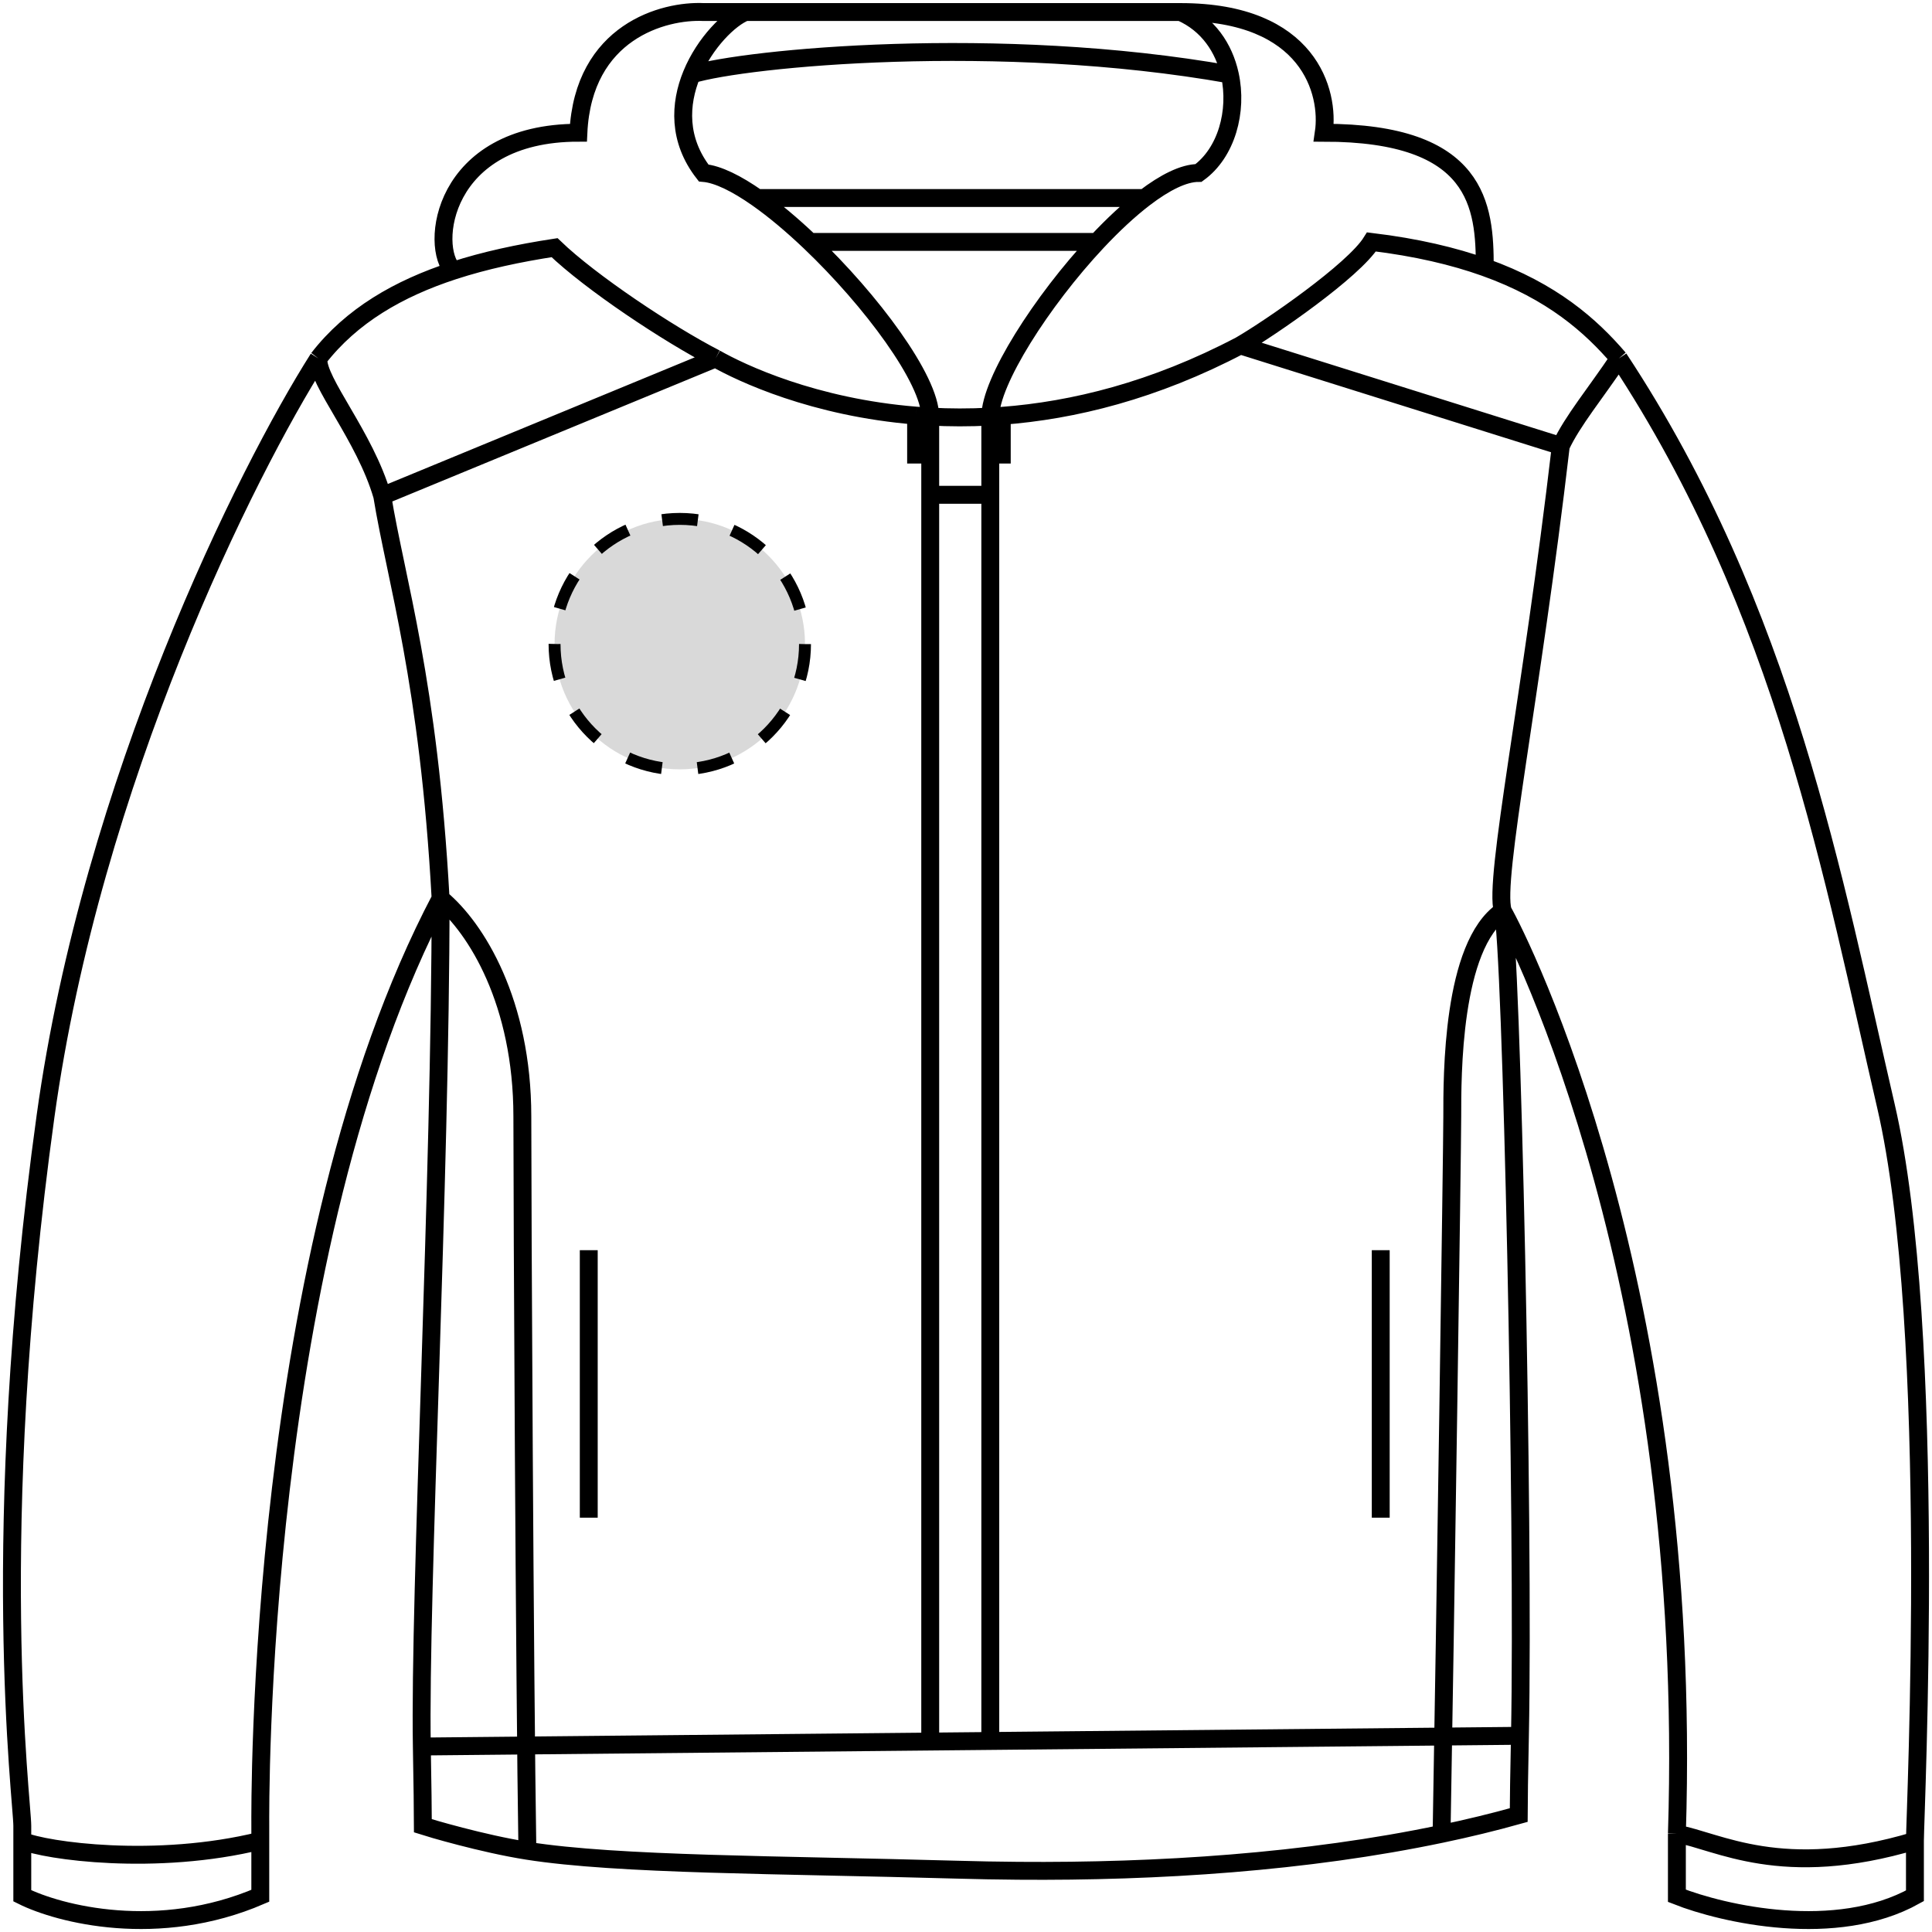 <svg width="162" height="162" viewBox="0 0 162 162" fill="none" xmlns="http://www.w3.org/2000/svg">
<circle cx="57" cy="54.01" r="10.5" fill="#D9D9D9" stroke="black" stroke-dasharray="3 3"/>
<path d="M126.007 76.38C121.722 79.287 121.774 90.289 121.774 93.612C121.774 96.271 121.177 137.044 120.878 153.77M126.007 76.38C126.734 78.846 127.806 127.86 127.448 145.549M126.007 76.38C125.233 73.754 128.406 58.529 130.875 37.394M126.007 76.38C127.448 78.895 142.07 107.915 140.609 153.77M135.743 30.055C133.796 32.963 131.849 35.298 130.875 37.394M135.743 30.055C149.712 51.223 153.753 73.865 158.135 92.729C162.516 111.593 160.569 152.196 160.569 154.352M135.743 30.055C133.407 27.329 130.168 24.431 124.5 22.411M26.696 30.055C26.555 31.983 30.591 36.556 32.052 41.586M26.696 30.055C20.692 39.518 7.711 65.478 3.816 93.612C-1.052 128.78 1.869 150.998 1.869 153.094C1.869 153.463 1.869 153.893 1.869 154.352M26.696 30.055C29.475 26.467 33.422 24.195 38.015 22.695M36.944 75.335C39.943 77.827 43.799 84.058 43.799 93.612C43.799 101.256 43.99 140.651 44.222 155.19M36.944 75.335C36.944 98.964 35.152 133.616 35.371 146.447M36.944 75.335C35.947 57.097 33.197 48.629 32.052 41.586M36.944 75.335C21.392 104.891 21.826 151.837 21.826 153.094C21.826 153.55 21.826 153.896 21.826 154.352M44.222 155.19C40.43 154.593 35.965 153.258 35.459 153.094C35.459 151.938 35.425 149.632 35.371 146.447M44.222 155.19C51.83 156.389 65.335 156.351 80.216 156.773C81.91 156.821 83.626 156.853 85.357 156.867C97.094 156.96 109.544 156.148 120.878 153.77M120.878 153.77C123.08 153.309 125.24 152.786 127.345 152.196C127.345 151.06 127.384 148.717 127.448 145.549M35.371 146.447L78 146.031M127.448 145.549L83.037 145.982M49.368 104.828V127.26M115.776 104.828V127.26M32.052 41.586L60 30.055M60 30.055C56 27.996 49.5 23.659 46.5 20.767C43.524 21.223 40.662 21.831 38.015 22.695M60 30.055C62.133 31.27 68.242 34.165 76.816 34.851M104 28.96C106.5 27.514 113.5 22.695 115 20.285C118.778 20.741 121.895 21.483 124.5 22.411M104 28.96L130.875 37.394M104 28.96C96.785 32.752 90.001 34.42 84 34.869M140.609 153.77C140.609 156.248 140.609 158.264 140.609 158.963C144.504 160.5 153.948 162.652 160.569 158.963C160.569 156.448 160.569 156.508 160.569 154.352M140.609 153.77C144.017 154.352 149.372 157.706 160.569 154.352M1.869 154.352C1.869 155.981 1.869 157.982 1.869 158.963C4.952 160.5 13.259 162.652 21.826 158.963C21.826 156.292 21.826 155.152 21.826 154.352M1.869 154.352C3.816 155.19 13.064 156.508 21.826 154.352M38.015 22.695C36 20.767 37 11.129 48.5 11.129C48.9 2.648 55.667 0.849 59 1.01C60.023 1.01 61.2 1.01 62.5 1.01M99 1.01C109.8 1.01 111.5 7.756 111 11.129C124 11.129 124.5 17.309 124.5 22.411M99 1.01C89.451 1.01 72.422 1.01 62.5 1.01M99 1.01C101.295 2.015 102.632 4.027 103.121 6.241M62.5 1.01C61.202 1.51 59.096 3.568 58 6.241M78 34.931C79.603 35.018 81.285 35.026 83.037 34.931M78 34.931C78 31.833 73.044 25.166 67.914 20.285M78 34.931C77.6 34.909 77.206 34.883 76.816 34.851M78 34.931V38.116M83.037 34.931C83.037 32.005 87.346 25.233 91.981 20.285M83.037 34.931V41.489M83.037 34.931C83.356 34.914 83.677 34.893 84 34.869M58 6.241C56.984 8.718 56.836 11.722 59 14.503C60.196 14.607 61.769 15.39 63.5 16.604M58 6.241C62.5 4.865 83.742 2.799 103.121 6.241M103.121 6.241C103.804 9.333 102.831 12.818 100.5 14.503C99.25 14.503 97.667 15.306 95.966 16.604M63.5 16.604H95.966M63.5 16.604C64.907 17.591 66.418 18.862 67.914 20.285M95.966 16.604C94.674 17.59 93.314 18.863 91.981 20.285M91.981 20.285H67.914M78 146.031L83.037 145.982M78 146.031V41.489M83.037 145.982V41.489M76.816 34.851V38.116H78M78 38.116V41.489M78 41.489H83.037M83 38.116H84V34.869" stroke="black" stroke-width="1.5"/>
</svg>
